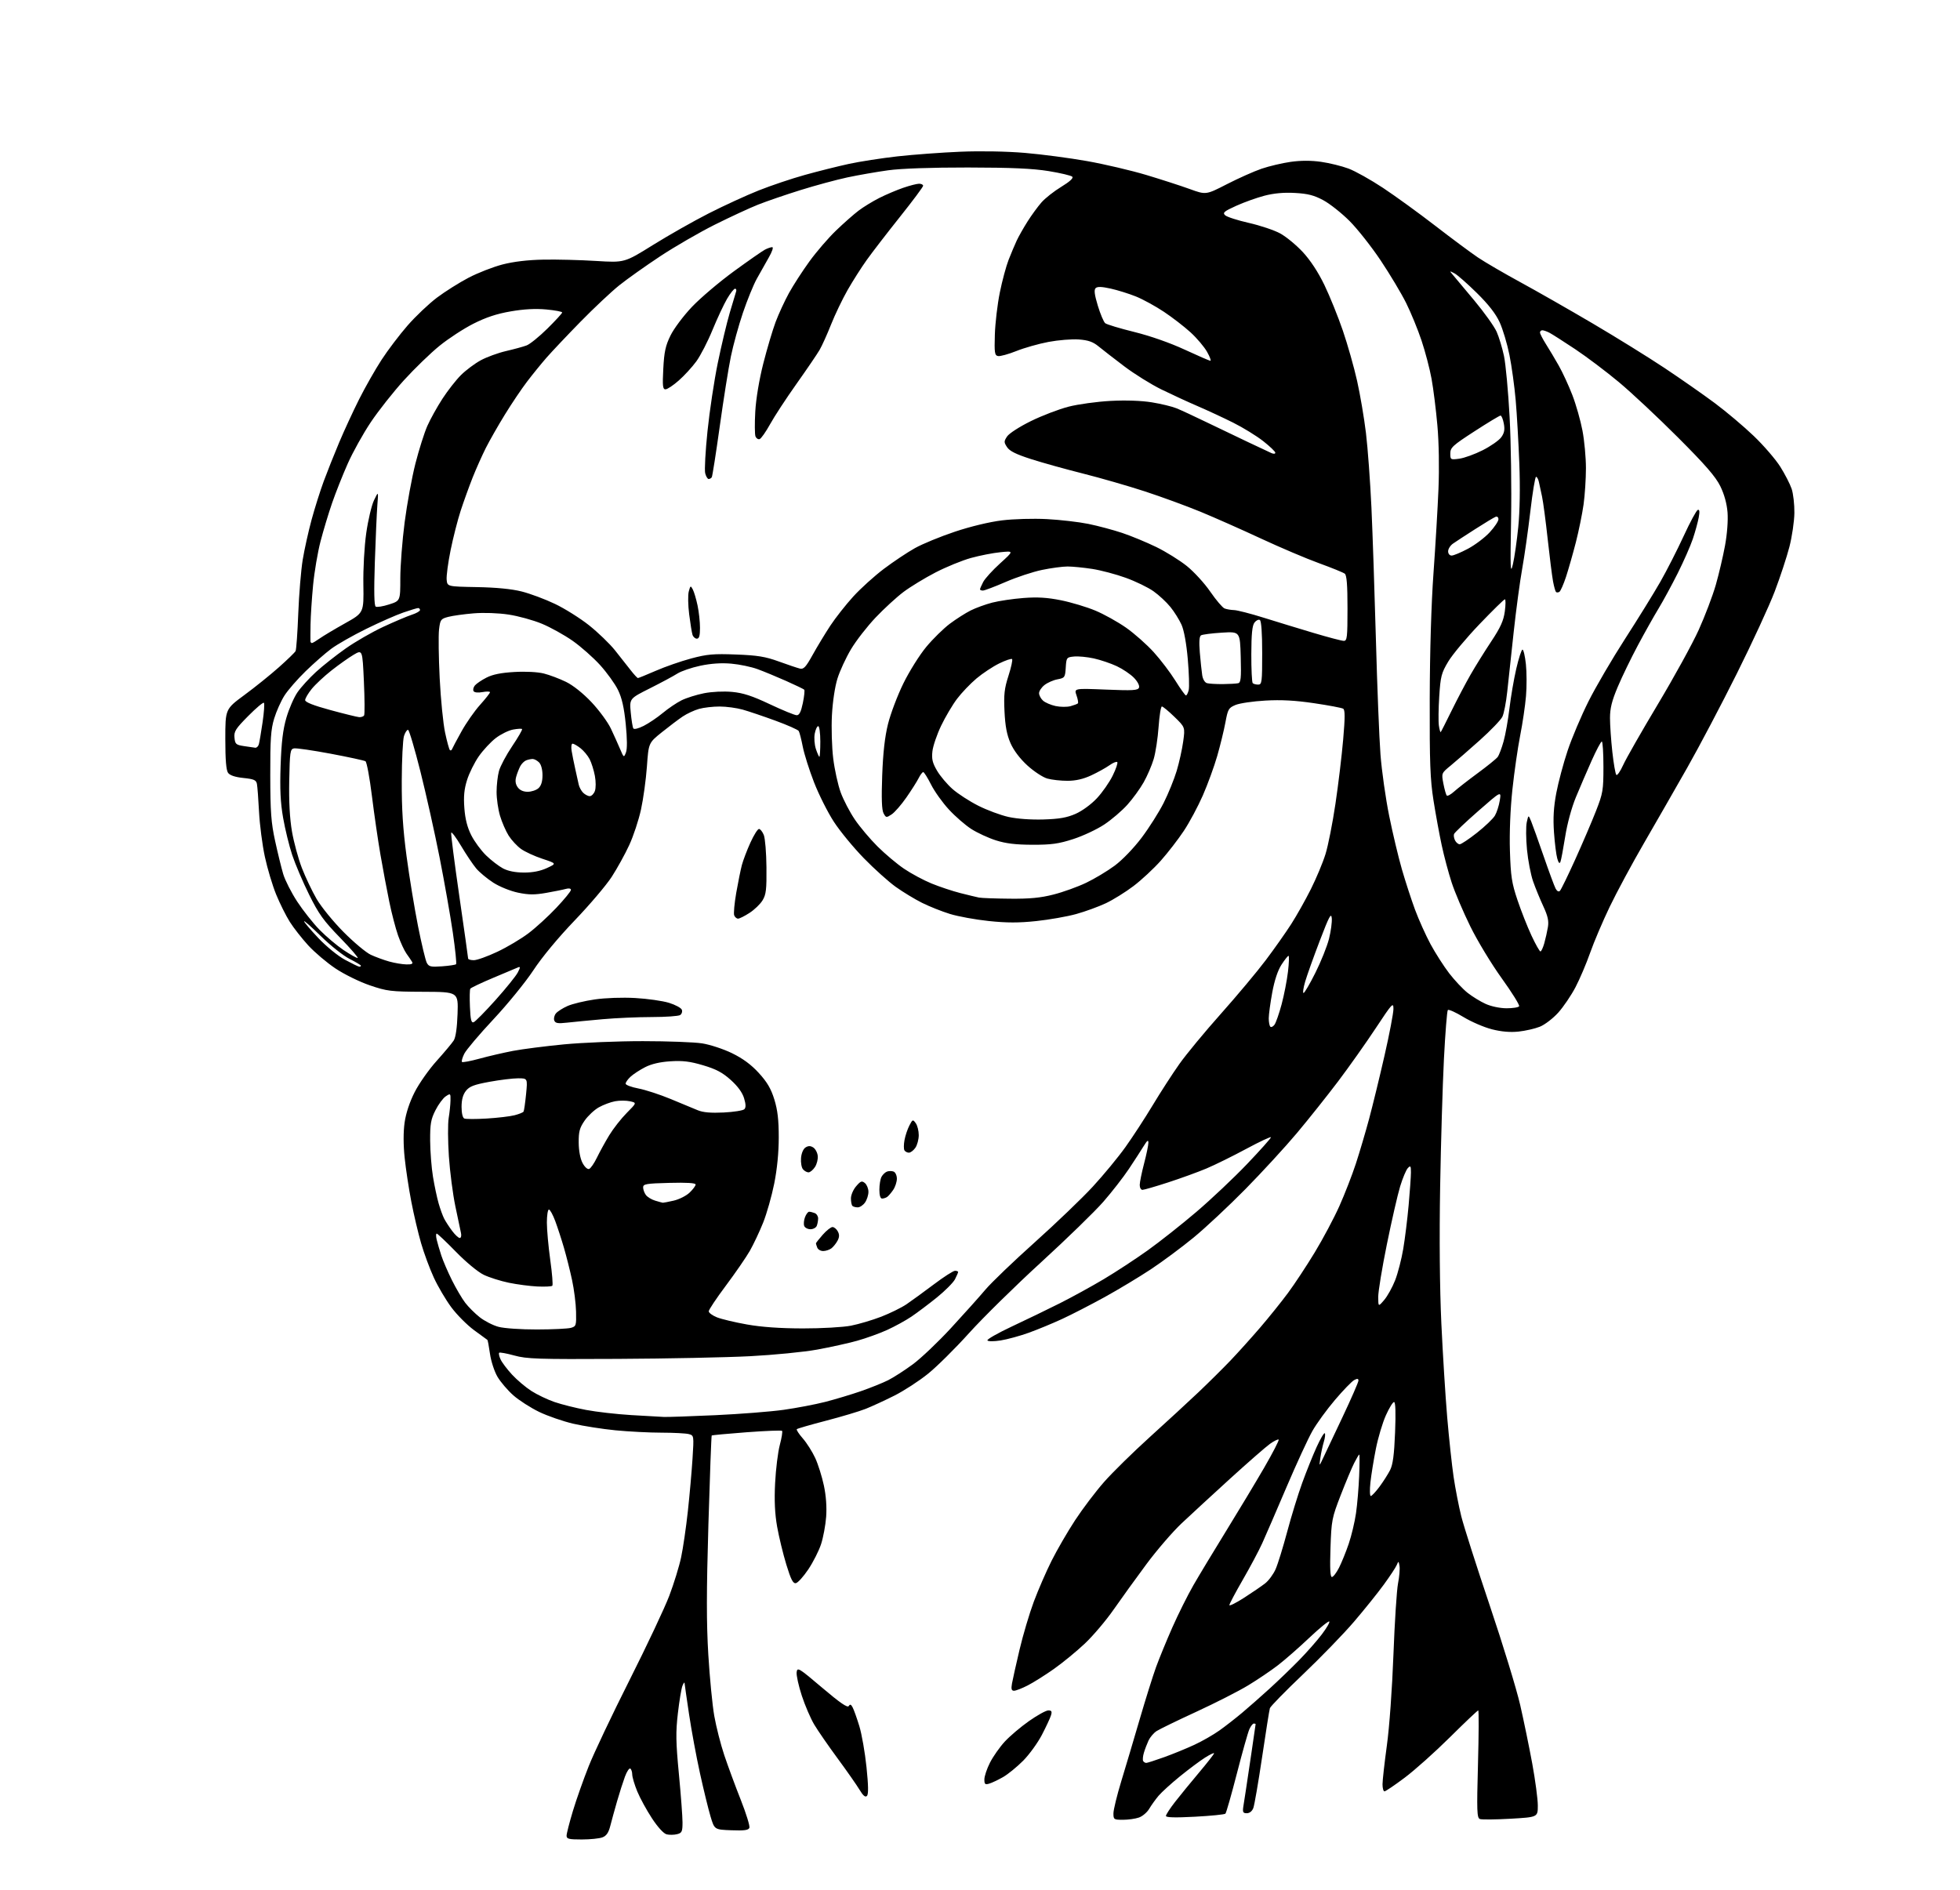 <?xml version="1.0" encoding="UTF-8" standalone="no"?>
<svg 
  version="1.1" 
  xmlns="http://www.w3.org/2000/svg" 
  xmlns:xlink="http://www.w3.org/1999/xlink" 
  xmlns:svg="http://www.w3.org/2000/svg"
  xmlns:rdf="http://www.w3.org/1999/02/22-rdf-syntax-ns#"
  xmlns:cc="http://creativecommons.org/ns#"
  xmlns:dc="http://purl.org/dc/elements/1.1/"
  viewBox="0 0 896 864"
  width="896"
  height="864"
>
<style>svg {background-color: white; }</style>"
<path stroke="none" fill="black" fill-rule="evenodd" d="M265.93,841.00C259.99,841.00 259.00,840.75 259.01,839.25C259.02,838.29 260.32,833.21 261.90,827.96C263.48,822.71 266.74,813.49 269.14,807.46C271.53,801.43 279.95,783.70 287.83,768.05C295.71,752.40 303.88,735.07 305.97,729.55C308.06,724.02 310.50,716.12 311.37,712.00C312.25,707.88 313.63,698.42 314.44,691.00C315.25,683.58 316.21,672.73 316.58,666.90C317.25,656.34 317.24,656.30 314.88,655.66C313.57,655.31 307.97,655.02 302.42,655.01C296.88,655.01 287.43,654.52 281.42,653.94C275.42,653.35 266.69,651.99 262.04,650.91C257.39,649.82 250.40,647.41 246.51,645.54C242.62,643.66 237.30,640.26 234.70,637.97C232.10,635.68 228.82,631.84 227.41,629.44C226.00,627.03 224.47,622.34 223.99,618.94C223.51,615.56 222.98,612.71 222.81,612.60C222.64,612.50 219.89,610.49 216.69,608.13C213.50,605.78 208.82,601.07 206.30,597.67C203.78,594.28 200.18,588.16 198.30,584.07C196.42,579.99 193.81,572.92 192.49,568.36C191.17,563.80 189.15,555.25 188.02,549.34C186.88,543.44 185.51,534.42 184.98,529.29C184.36,523.35 184.36,517.53 184.96,513.24C185.57,508.95 187.24,503.89 189.56,499.32C191.56,495.38 196.08,488.95 199.60,485.05C203.11,481.14 206.63,476.94 207.41,475.72C208.32,474.30 208.95,469.92 209.17,463.50C209.50,453.50 209.50,453.50 193.50,453.44C178.56,453.38 176.94,453.18 169.02,450.48C164.34,448.88 157.33,445.44 153.36,442.78C149.41,440.14 143.81,435.39 140.92,432.24C138.03,429.08 134.24,424.25 132.50,421.50C130.76,418.75 127.95,413.12 126.26,409.00C124.57,404.88 122.24,397.10 121.08,391.71C119.92,386.33 118.73,377.11 118.42,371.21C118.12,365.32 117.68,359.55 117.45,358.39C117.10,356.63 116.09,356.19 111.29,355.69C107.50,355.30 105.11,354.50 104.27,353.36C103.39,352.15 103.00,347.42 103.00,337.90C103.00,324.19 103.00,324.19 111.75,317.74C116.56,314.20 123.65,308.49 127.50,305.06C131.35,301.64 134.78,298.31 135.12,297.67C135.46,297.02 136.01,289.30 136.35,280.50C136.69,271.70 137.61,260.64 138.38,255.92C139.16,251.20 140.99,242.96 142.44,237.61C143.90,232.25 146.40,224.33 148.00,220.00C149.60,215.67 152.76,207.71 155.04,202.31C157.31,196.91 161.43,188.00 164.19,182.50C166.96,177.00 171.57,168.89 174.44,164.48C177.31,160.07 182.66,153.02 186.33,148.81C190.00,144.60 196.04,138.88 199.75,136.08C203.46,133.29 209.97,129.19 214.21,126.97C218.46,124.75 225.43,122.03 229.71,120.92C234.81,119.60 241.30,118.83 248.50,118.70C254.55,118.59 265.35,118.86 272.50,119.31C285.50,120.11 285.50,120.11 298.50,112.01C305.65,107.56 317.12,101.05 324.00,97.55C330.88,94.05 341.13,89.34 346.78,87.09C352.43,84.84 361.96,81.63 367.96,79.97C373.95,78.30 382.94,76.05 387.94,74.96C392.94,73.87 402.98,72.31 410.26,71.49C417.54,70.68 430.48,69.72 439.00,69.37C448.26,68.98 460.13,69.20 468.50,69.90C476.20,70.55 489.02,72.24 497.00,73.66C504.98,75.08 517.12,77.93 524.00,79.99C530.88,82.06 539.83,84.95 543.90,86.43C551.30,89.12 551.30,89.12 560.90,84.19C566.18,81.48 573.32,78.30 576.77,77.12C580.23,75.95 586.19,74.54 590.02,74.00C594.60,73.35 599.38,73.34 603.92,73.99C607.73,74.53 613.37,75.92 616.46,77.07C619.54,78.22 626.66,82.21 632.28,85.93C637.90,89.66 648.62,97.43 656.10,103.21C663.59,109.00 672.36,115.51 675.60,117.70C678.85,119.88 687.58,124.97 695.00,129.01C702.42,133.05 717.27,141.52 727.99,147.83C738.71,154.14 753.52,163.32 760.89,168.22C768.26,173.13 778.62,180.36 783.90,184.29C789.18,188.23 797.21,195.00 801.74,199.35C806.28,203.70 811.72,210.02 813.84,213.38C815.96,216.75 818.30,221.30 819.04,223.50C819.78,225.70 820.34,230.65 820.29,234.50C820.24,238.35 819.22,245.32 818.02,250.00C816.81,254.68 813.79,263.87 811.29,270.44C808.79,277.01 801.01,293.88 793.99,307.94C786.98,322.00 776.77,341.38 771.31,351.00C765.84,360.62 756.94,376.15 751.52,385.50C746.10,394.85 739.05,407.94 735.86,414.59C732.67,421.24 728.65,430.69 726.93,435.59C725.21,440.49 722.20,447.57 720.24,451.32C718.28,455.07 714.73,460.31 712.35,462.96C709.96,465.61 706.18,468.51 703.93,469.41C701.68,470.31 697.28,471.31 694.16,471.64C690.36,472.04 686.32,471.69 681.98,470.58C678.42,469.67 672.58,467.16 669.02,464.99C665.46,462.83 662.24,461.38 661.87,461.78C661.49,462.18 660.69,472.27 660.08,484.22C659.48,496.16 658.69,522.49 658.35,542.72C657.95,565.94 658.16,588.90 658.90,605.00C659.56,619.02 660.76,638.38 661.58,648.00C662.40,657.62 663.72,669.87 664.50,675.20C665.29,680.54 666.86,688.64 668.00,693.20C669.14,697.77 675.00,716.12 681.02,734.00C687.05,751.88 693.31,772.35 694.94,779.50C696.58,786.65 699.06,798.72 700.46,806.32C701.85,813.92 703.00,822.53 703.00,825.47C703.00,830.80 703.00,830.80 690.53,831.52C683.67,831.91 677.37,831.97 676.52,831.65C675.17,831.13 675.06,828.09 675.65,806.53C676.02,793.04 676.07,782.00 675.76,782.00C675.45,782.00 669.63,787.51 662.84,794.25C656.05,800.99 646.74,809.31 642.15,812.75C637.57,816.19 633.41,819.00 632.91,819.00C632.41,819.00 632.00,817.54 632.01,815.75C632.01,813.96 632.91,805.98 634.00,798.00C635.15,789.67 636.42,772.02 637.00,756.50C637.56,741.65 638.50,727.00 639.10,723.93C639.70,720.87 640.00,717.27 639.77,715.93C639.38,713.64 639.30,713.62 638.52,715.50C638.06,716.60 635.40,720.65 632.59,724.49C629.79,728.34 623.64,735.99 618.93,741.49C614.22,747.00 603.75,757.80 595.67,765.49C587.59,773.18 580.77,780.16 580.52,780.99C580.26,781.82 578.66,791.89 576.96,803.37C575.25,814.85 573.45,825.31 572.95,826.62C572.40,828.07 571.24,829.00 569.98,829.00C568.21,829.00 567.98,828.53 568.41,825.75C568.68,823.96 569.17,820.80 569.50,818.73C569.83,816.66 570.97,809.01 572.04,801.73C573.11,794.45 573.99,788.39 574.00,788.25C574.00,788.11 573.62,788.00 573.16,788.00C572.70,788.00 571.80,789.15 571.15,790.56C570.51,791.97 567.94,801.08 565.44,810.81C562.93,820.54 560.58,828.82 560.19,829.20C559.81,829.59 553.54,830.21 546.25,830.60C537.15,831.08 533.00,830.97 533.00,830.24C533.00,829.66 534.87,826.78 537.16,823.84C539.45,820.90 544.40,814.84 548.16,810.38C551.92,805.91 555.00,801.97 555.00,801.61C555.00,801.26 553.15,802.14 550.89,803.57C548.62,805.00 543.49,808.83 539.47,812.09C535.46,815.34 531.03,819.37 529.62,821.03C528.22,822.70 526.29,825.39 525.34,827.00C524.38,828.62 522.27,830.41 520.65,830.97C519.03,831.54 515.74,832.00 513.35,832.00C509.20,832.00 509.00,831.86 509.00,829.06C509.00,827.44 510.62,820.80 512.60,814.31C514.58,807.81 518.37,795.08 521.02,786.00C523.67,776.92 527.02,766.24 528.46,762.25C529.91,758.27 533.27,750.07 535.94,744.03C538.61,737.99 542.94,729.32 545.55,724.77C548.17,720.22 554.89,709.08 560.49,700.00C566.09,690.92 573.90,677.92 577.86,671.11C581.81,664.29 584.81,658.48 584.53,658.19C584.24,657.91 582.48,658.76 580.61,660.09C578.74,661.42 570.54,668.58 562.38,676.00C554.23,683.43 544.21,692.65 540.13,696.50C536.05,700.35 528.84,708.72 524.11,715.09C519.37,721.47 512.64,730.80 509.14,735.82C505.65,740.85 499.70,747.87 495.93,751.43C492.16,754.99 485.79,760.21 481.78,763.04C477.78,765.87 472.38,769.26 469.78,770.59C467.19,771.92 464.39,773.00 463.56,773.00C462.41,773.00 462.18,772.23 462.61,769.75C462.92,767.96 464.48,761.00 466.07,754.27C467.65,747.54 470.60,737.64 472.60,732.27C474.61,726.90 478.27,718.47 480.74,713.55C483.20,708.63 488.03,700.31 491.47,695.05C494.91,689.80 500.89,681.90 504.77,677.50C508.65,673.10 518.05,663.88 525.65,657.00C533.25,650.12 543.26,640.90 547.90,636.50C552.53,632.10 559.11,625.58 562.53,622.00C565.94,618.42 572.02,611.67 576.04,607.00C580.05,602.33 585.79,595.19 588.79,591.14C591.79,587.10 597.30,578.74 601.04,572.57C604.78,566.40 609.84,556.89 612.28,551.43C614.72,545.97 618.12,537.23 619.83,532.00C621.54,526.77 624.26,517.55 625.89,511.50C627.51,505.45 630.68,492.45 632.92,482.62C635.17,472.78 637.00,463.18 637.00,461.28C637.00,458.07 636.44,458.68 628.91,470.08C624.46,476.82 616.72,487.75 611.72,494.38C606.71,501.00 598.26,511.62 592.94,517.96C587.62,524.31 577.01,535.85 569.38,543.61C561.75,551.36 551.06,561.36 545.63,565.82C540.21,570.27 531.43,576.79 526.13,580.30C520.83,583.81 511.32,589.53 505.00,593.02C498.68,596.50 489.90,601.02 485.50,603.05C481.10,605.08 474.22,607.92 470.21,609.36C466.20,610.80 460.45,612.37 457.43,612.85C454.30,613.34 451.70,613.33 451.39,612.83C451.10,612.35 456.17,609.46 462.68,606.41C469.18,603.37 479.00,598.61 484.50,595.85C490.00,593.08 499.00,588.14 504.50,584.87C510.00,581.60 519.05,575.67 524.60,571.71C530.16,567.74 540.20,559.80 546.93,554.06C553.65,548.33 564.07,538.49 570.08,532.20C576.08,525.91 581.00,520.40 581.00,519.97C581.00,519.54 575.94,521.91 569.75,525.24C563.56,528.57 555.35,532.62 551.50,534.24C547.65,535.86 539.78,538.72 534.01,540.59C528.24,542.47 522.95,544.00 522.26,544.00C521.57,544.00 521.01,542.99 521.02,541.75C521.03,540.51 521.92,536.12 523.00,532.00C524.08,527.88 524.97,523.60 524.97,522.50C524.97,520.97 524.47,521.32 522.82,524.00C521.64,525.92 518.61,530.60 516.09,534.39C513.56,538.18 508.32,544.93 504.43,549.39C500.54,553.85 487.72,566.32 475.93,577.11C464.14,587.89 449.34,602.45 443.03,609.45C436.73,616.45 428.24,624.87 424.16,628.14C420.09,631.42 413.20,635.89 408.85,638.08C404.50,640.26 398.59,642.99 395.72,644.13C392.85,645.26 384.71,647.70 377.64,649.54C370.56,651.38 364.54,653.12 364.26,653.41C363.97,653.70 365.21,655.61 367.02,657.67C368.82,659.73 371.37,663.76 372.69,666.63C374.00,669.50 375.78,675.14 376.63,679.17C377.63,683.86 378.00,689.02 377.67,693.50C377.38,697.35 376.33,702.98 375.34,706.00C374.35,709.02 371.73,714.20 369.52,717.50C367.31,720.80 364.75,723.64 363.83,723.81C362.52,724.05 361.57,722.20 359.46,715.31C357.98,710.46 356.09,702.67 355.26,698.00C354.21,692.01 353.93,686.10 354.34,678.00C354.66,671.67 355.63,663.85 356.49,660.61C357.35,657.37 357.81,654.48 357.52,654.18C357.22,653.89 349.94,654.18 341.33,654.82C332.71,655.47 325.53,656.14 325.35,656.31C325.18,656.49 324.50,674.82 323.84,697.06C322.94,727.76 322.93,742.08 323.80,756.50C324.43,766.95 325.65,779.55 326.52,784.50C327.39,789.44 329.45,797.54 331.11,802.50C332.77,807.45 336.15,816.62 338.63,822.87C341.10,829.12 342.88,834.88 342.58,835.66C342.16,836.76 340.26,837.02 334.32,836.79C326.61,836.50 326.61,836.50 324.82,830.50C323.83,827.20 321.66,818.33 320.00,810.78C318.34,803.24 316.09,791.09 315.00,783.78C313.91,776.48 312.98,770.05 312.94,769.50C312.90,768.95 312.47,769.50 311.98,770.72C311.49,771.94 310.55,777.59 309.89,783.28C308.88,791.97 308.95,796.40 310.35,811.06C311.27,820.65 312.01,830.63 312.01,833.23C312.00,837.44 311.72,838.03 309.50,838.59C308.12,838.93 305.98,838.96 304.74,838.65C303.38,838.31 300.70,835.38 298.05,831.34C295.61,827.63 292.59,822.10 291.33,819.05C290.07,816.00 289.04,812.51 289.02,811.31C289.01,810.10 288.61,808.88 288.13,808.58C287.65,808.28 286.55,809.94 285.69,812.27C284.83,814.60 283.21,819.65 282.10,823.50C280.99,827.35 279.59,832.43 278.99,834.79C278.20,837.92 277.21,839.35 275.38,840.04C274.00,840.57 269.75,841.00 265.93,841.00zM396.31,821.09C395.57,821.83 394.57,821.00 392.96,818.32C391.70,816.22 387.20,809.77 382.95,804.00C378.70,798.23 373.88,791.25 372.24,788.50C370.59,785.75 368.03,779.80 366.55,775.29C365.07,770.77 364.00,765.93 364.18,764.53C364.48,762.13 365.16,762.55 375.86,771.63C383.95,778.50 387.44,780.91 388.00,780.00C388.59,779.04 389.03,779.20 389.78,780.61C390.33,781.65 391.70,785.48 392.82,789.13C393.94,792.78 395.42,801.22 396.11,807.90C396.99,816.41 397.05,820.35 396.31,821.09zM452.25,815.46C450.32,816.04 450.00,815.76 450.00,813.53C450.00,812.10 451.15,808.66 452.56,805.88C453.97,803.10 457.01,798.77 459.31,796.27C461.62,793.76 466.61,789.53 470.41,786.86C474.21,784.19 478.17,782.00 479.22,782.00C480.74,782.00 480.99,782.46 480.45,784.25C480.08,785.49 478.21,789.49 476.31,793.15C474.41,796.81 470.56,802.13 467.75,804.97C464.94,807.80 460.81,811.17 458.57,812.46C456.33,813.74 453.49,815.09 452.25,815.46zM524.00,806.00C524.48,806.00 528.17,804.82 532.19,803.37C536.21,801.93 542.42,799.38 546.00,797.72C549.58,796.06 554.75,793.10 557.50,791.13C560.25,789.17 564.92,785.53 567.89,783.03C570.85,780.54 576.48,775.59 580.39,772.02C584.30,768.46 590.37,762.61 593.88,759.02C597.39,755.44 602.07,750.13 604.27,747.22C606.48,744.32 608.01,741.67 607.67,741.34C607.33,741.00 603.21,744.37 598.50,748.82C593.80,753.28 587.36,758.91 584.20,761.34C581.04,763.78 574.92,767.92 570.59,770.54C566.27,773.17 555.61,778.59 546.92,782.60C538.23,786.60 530.03,790.59 528.71,791.45C527.39,792.32 525.74,794.26 525.04,795.76C524.34,797.27 523.38,799.80 522.91,801.39C522.44,802.98 522.30,804.67 522.59,805.14C522.88,805.61 523.51,806.00 524.00,806.00zM568.75,730.48C572.46,728.10 576.80,725.13 578.39,723.88C579.98,722.63 582.11,719.74 583.12,717.46C584.13,715.18 586.51,707.50 588.40,700.41C590.29,693.31 593.39,683.23 595.29,678.00C597.19,672.77 600.15,665.39 601.88,661.59C603.61,657.79 605.28,654.95 605.61,655.28C605.93,655.60 605.74,657.36 605.18,659.18C604.63,661.01 603.91,664.30 603.60,666.50C603.03,670.50 603.03,670.50 604.68,667.00C605.59,665.08 609.63,656.52 613.67,648.00C617.70,639.48 621.00,631.92 621.00,631.21C621.00,630.25 620.51,630.19 619.05,630.97C617.98,631.55 614.04,635.61 610.30,640.01C606.56,644.40 601.90,650.81 599.95,654.25C597.99,657.69 592.65,669.27 588.08,680.00C583.51,690.73 578.54,702.22 577.03,705.55C575.53,708.87 571.53,716.39 568.15,722.24C564.77,728.10 562.00,733.32 562.00,733.85C562.00,734.38 565.04,732.86 568.75,730.48zM608.86,721.00C609.47,721.00 610.93,719.10 612.12,716.77C613.30,714.44 615.30,709.53 616.55,705.84C617.81,702.16 619.31,695.85 619.89,691.82C620.47,687.80 621.12,680.11 621.33,674.75C621.55,669.39 621.57,665.00 621.38,665.00C621.19,665.00 620.15,666.74 619.07,668.87C617.98,671.00 615.20,677.64 612.88,683.62C608.86,694.02 608.65,695.08 608.22,707.75C607.91,716.96 608.10,721.00 608.86,721.00zM626.65,683.97C627.12,683.95 628.91,682.04 630.63,679.72C632.35,677.40 634.53,673.97 635.48,672.11C636.75,669.59 637.34,665.12 637.75,654.86C638.11,645.82 637.95,641.00 637.28,641.00C636.73,641.00 635.04,643.74 633.54,647.10C632.03,650.45 629.98,657.31 628.98,662.35C627.98,667.38 626.85,674.31 626.48,677.75C626.11,681.19 626.19,683.99 626.65,683.97zM303.50,647.82C305.15,647.89 315.73,647.53 327.00,647.02C338.27,646.50 352.33,645.40 358.22,644.57C364.12,643.74 372.67,642.11 377.21,640.95C381.76,639.78 389.10,637.58 393.53,636.05C397.95,634.51 403.58,632.25 406.04,631.01C408.49,629.77 413.55,626.51 417.29,623.76C421.02,621.01 428.90,613.52 434.79,607.13C440.69,600.73 447.76,592.84 450.50,589.59C453.25,586.34 463.42,576.59 473.09,567.93C482.76,559.26 494.69,547.82 499.59,542.50C504.49,537.18 511.20,529.05 514.50,524.42C517.80,519.80 523.42,511.18 526.98,505.26C530.54,499.34 536.00,490.90 539.11,486.50C542.21,482.10 550.77,471.74 558.13,463.49C565.48,455.23 574.71,444.21 578.63,438.99C582.56,433.77 587.79,426.35 590.26,422.50C592.73,418.65 596.78,411.45 599.26,406.50C601.74,401.55 604.75,394.35 605.94,390.50C607.14,386.65 609.19,376.30 610.49,367.50C611.80,358.70 613.39,345.48 614.02,338.12C614.90,327.96 614.90,324.56 614.02,324.01C613.38,323.62 607.42,322.49 600.77,321.51C592.14,320.23 585.74,319.88 578.46,320.30C572.83,320.61 566.70,321.52 564.82,322.30C561.64,323.63 561.31,324.21 560.19,330.29C559.52,333.90 557.83,340.83 556.43,345.68C555.03,350.53 552.08,358.62 549.87,363.66C547.67,368.69 543.76,375.99 541.18,379.87C538.61,383.74 533.87,389.88 530.64,393.51C527.42,397.13 521.81,402.35 518.17,405.10C514.54,407.86 508.85,411.39 505.53,412.96C502.21,414.52 496.11,416.75 491.96,417.90C487.81,419.05 479.61,420.49 473.72,421.11C465.72,421.96 460.25,421.95 452.02,421.09C445.96,420.46 437.97,419.00 434.25,417.85C430.54,416.71 424.80,414.42 421.50,412.77C418.20,411.12 412.80,407.84 409.50,405.49C406.20,403.13 399.62,397.22 394.88,392.35C390.14,387.48 383.98,380.00 381.20,375.72C378.41,371.44 374.34,363.34 372.15,357.72C369.96,352.10 367.64,344.75 366.98,341.39C366.33,338.04 365.50,334.80 365.13,334.21C364.77,333.62 359.97,331.50 354.48,329.49C348.99,327.48 342.25,325.21 339.50,324.43C336.75,323.66 332.02,323.02 329.00,323.02C325.98,323.01 321.74,323.50 319.58,324.10C317.43,324.70 314.05,326.27 312.08,327.59C310.11,328.92 305.80,332.17 302.50,334.83C296.50,339.66 296.50,339.66 295.73,350.48C295.30,356.44 294.09,365.26 293.03,370.10C291.98,374.93 289.56,382.25 287.66,386.35C285.77,390.46 282.16,396.99 279.66,400.86C277.15,404.74 269.53,413.71 262.72,420.81C255.18,428.67 247.78,437.59 243.82,443.61C240.23,449.05 232.03,459.12 225.59,466.00C219.15,472.88 213.15,479.96 212.26,481.74C211.37,483.52 210.89,485.22 211.19,485.52C211.49,485.82 215.10,485.14 219.22,484.01C223.33,482.88 230.22,481.29 234.52,480.46C238.83,479.64 249.32,478.30 257.83,477.48C266.35,476.67 282.59,476.00 293.91,476.01C305.23,476.01 317.43,476.47 321.00,477.03C324.57,477.59 330.72,479.61 334.66,481.53C339.59,483.94 343.39,486.74 346.88,490.56C350.69,494.73 352.46,497.74 353.98,502.66C355.48,507.52 356.00,511.99 356.00,520.00C356.00,526.91 355.26,534.50 353.93,541.14C352.79,546.84 350.51,554.88 348.86,559.00C347.21,563.12 344.47,568.92 342.78,571.89C341.08,574.85 336.16,581.99 331.85,587.76C327.53,593.53 324.00,598.82 324.00,599.52C324.00,600.21 325.69,601.46 327.75,602.28C329.81,603.10 336.00,604.58 341.50,605.55C348.17,606.74 356.67,607.33 367.00,607.35C375.54,607.36 385.42,606.80 389.00,606.10C392.57,605.40 398.81,603.55 402.85,601.99C406.89,600.42 412.06,597.88 414.35,596.34C416.63,594.79 422.24,590.71 426.82,587.27C431.39,583.82 435.78,581.00 436.57,581.00C437.35,581.00 438.00,581.25 438.00,581.55C438.00,581.85 437.35,583.35 436.56,584.89C435.76,586.42 432.05,590.15 428.31,593.18C424.56,596.21 419.33,600.14 416.69,601.93C414.04,603.72 409.01,606.48 405.51,608.07C402.02,609.65 395.86,611.87 391.83,612.99C387.80,614.12 379.55,615.94 373.50,617.04C367.45,618.14 353.68,619.49 342.89,620.05C332.11,620.61 304.88,621.17 282.39,621.28C245.95,621.48 240.80,621.31 235.10,619.73C231.58,618.76 228.47,618.20 228.19,618.48C227.91,618.76 228.19,620.12 228.82,621.49C229.44,622.87 231.80,626.00 234.05,628.44C236.31,630.89 240.29,634.26 242.91,635.94C245.52,637.62 250.27,639.89 253.47,640.99C256.66,642.09 263.15,643.72 267.89,644.61C272.62,645.51 281.90,646.57 288.50,646.97C295.10,647.37 301.85,647.75 303.50,647.82zM245.50,607.83C252.65,607.82 259.62,607.48 261.00,607.09C263.37,606.41 263.49,606.02 263.34,599.66C263.26,595.96 262.43,589.47 261.51,585.22C260.60,580.97 258.93,574.35 257.81,570.50C256.69,566.65 254.89,561.14 253.82,558.25C252.74,555.36 251.44,553.00 250.93,553.00C250.42,553.00 250.00,555.68 250.00,558.97C250.00,562.25 250.70,569.95 251.55,576.08C252.41,582.21 252.83,587.50 252.49,587.84C252.15,588.19 249.09,588.33 245.68,588.18C242.28,588.02 236.40,587.25 232.62,586.47C228.84,585.69 223.66,584.05 221.12,582.83C218.48,581.55 213.03,577.04 208.41,572.30C203.95,567.73 200.01,564.00 199.64,564.00C199.27,564.00 199.26,565.24 199.62,566.75C199.98,568.26 200.93,571.52 201.74,574.00C202.55,576.48 204.75,581.58 206.62,585.34C208.50,589.10 211.21,593.72 212.66,595.61C214.10,597.50 217.07,600.47 219.27,602.21C221.47,603.95 225.34,605.94 227.88,606.62C230.49,607.32 238.16,607.85 245.50,607.83zM632.79,594.33C634.28,592.58 636.52,588.53 637.78,585.33C639.03,582.12 640.70,575.67 641.48,571.00C642.27,566.33 643.38,557.33 643.95,551.00C644.52,544.67 644.99,537.94 645.00,536.04C645.00,533.03 644.81,532.76 643.59,534.04C642.81,534.84 641.24,538.59 640.08,542.37C638.93,546.15 636.19,558.09 634.00,568.90C631.80,579.71 630.02,590.57 630.04,593.03C630.08,597.50 630.08,597.50 632.79,594.33zM376.36,571.97C375.18,571.99 373.94,571.29 373.61,570.42C373.27,569.55 373.00,568.66 373.00,568.45C373.00,568.24 374.40,566.48 376.10,564.53C377.81,562.59 379.82,561.00 380.57,561.00C381.32,561.00 382.41,561.90 383.00,563.00C383.78,564.45 383.74,565.62 382.87,567.25C382.21,568.49 380.96,570.05 380.09,570.72C379.21,571.39 377.54,571.95 376.36,571.97zM210.17,566.00C210.75,566.00 211.01,564.99 210.74,563.75C210.48,562.51 209.31,557.00 208.16,551.50C207.01,546.00 205.68,535.72 205.20,528.67C204.73,521.62 204.69,513.74 205.11,511.17C205.53,508.60 205.91,504.98 205.94,503.13C206.00,499.86 205.93,499.80 203.77,501.24C202.54,502.05 200.42,504.92 199.06,507.61C196.96,511.76 196.60,513.85 196.64,521.50C196.67,526.45 197.25,533.88 197.93,538.00C198.61,542.12 199.77,547.60 200.51,550.17C201.24,552.74 202.39,555.89 203.05,557.17C203.71,558.45 205.34,560.96 206.68,562.75C208.01,564.54 209.58,566.00 210.17,566.00zM370.50,562.00C369.24,562.00 367.95,561.32 367.64,560.49C367.32,559.66 367.48,557.86 368.00,556.49C368.52,555.12 369.37,554.00 369.89,554.00C370.41,554.00 371.55,554.27 372.42,554.61C373.29,554.94 374.00,556.03 374.00,557.03C374.00,558.02 373.73,559.55 373.39,560.42C373.06,561.29 371.76,562.00 370.50,562.00zM392.11,552.00C391.13,552.00 390.03,551.70 389.67,551.33C389.30,550.97 389.00,549.42 389.00,547.89C389.00,546.36 390.07,543.86 391.39,542.34C393.44,539.95 393.99,539.75 395.39,540.90C396.27,541.64 397.00,543.44 397.00,544.90C397.00,546.36 396.30,548.56 395.44,549.78C394.59,551.00 393.09,552.00 392.11,552.00zM303.00,549.89C303.27,549.92 305.52,549.49 308.00,548.92C310.48,548.35 313.74,546.70 315.25,545.25C316.76,543.81 318.00,542.15 318.00,541.56C318.00,540.85 314.00,540.60 306.00,540.81C295.36,541.08 294.00,541.32 294.00,542.87C294.00,543.83 294.56,545.39 295.25,546.33C295.94,547.27 297.85,548.44 299.50,548.93C301.15,549.43 302.73,549.86 303.00,549.89zM403.25,547.98C402.45,547.99 402.00,546.53 402.00,543.93C402.00,541.70 402.44,539.05 402.97,538.05C403.51,537.05 404.63,535.97 405.47,535.65C406.31,535.33 407.68,535.32 408.50,535.64C409.32,535.95 410.00,537.42 410.00,538.88C410.00,540.35 409.24,542.67 408.31,544.03C407.38,545.39 406.14,546.83 405.56,547.23C404.98,547.64 403.94,547.98 403.25,547.98zM369.60,536.00C368.85,536.00 367.71,535.36 367.06,534.57C366.41,533.78 366.01,531.47 366.19,529.42C366.37,527.23 367.22,525.25 368.25,524.61C369.52,523.81 370.48,523.81 371.75,524.61C372.71,525.21 373.65,526.92 373.82,528.42C374.00,529.91 373.43,532.23 372.55,533.56C371.67,534.90 370.34,536.00 369.60,536.00zM269.33,534.43C270.05,534.15 271.66,531.80 272.91,529.21C274.17,526.62 276.69,522.02 278.53,519.00C280.37,515.98 283.96,511.40 286.50,508.84C291.12,504.19 291.12,504.19 287.98,503.50C286.26,503.12 283.19,503.11 281.17,503.49C279.15,503.86 275.82,505.11 273.76,506.26C271.71,507.41 268.78,510.15 267.26,512.34C264.96,515.67 264.51,517.36 264.55,522.42C264.58,526.14 265.26,529.75 266.31,531.72C267.30,533.58 268.57,534.72 269.33,534.43zM415.50,527.00C414.74,527.00 413.82,526.52 413.46,525.94C413.10,525.35 413.11,523.23 413.49,521.22C413.86,519.21 414.86,516.23 415.71,514.59C417.17,511.76 417.32,511.71 418.62,513.50C419.38,514.54 420.00,517.00 420.00,518.97C420.00,520.94 419.30,523.56 418.44,524.78C417.59,526.00 416.26,527.00 415.50,527.00zM222.50,511.39C227.45,511.09 233.17,510.42 235.21,509.89C237.25,509.37 239.11,508.62 239.34,508.22C239.58,507.83 240.09,504.24 240.49,500.25C241.20,493.00 241.20,493.00 236.85,493.00C234.46,493.00 228.56,493.72 223.74,494.60C216.64,495.91 214.60,496.69 212.99,498.74C211.63,500.46 211.00,502.79 211.00,506.05C211.00,508.92 211.50,511.05 212.25,511.38C212.94,511.68 217.55,511.69 222.50,511.39zM330.85,508.63C335.44,508.40 339.67,507.73 340.26,507.14C341.03,506.37 340.99,504.92 340.15,502.11C339.38,499.53 337.27,496.63 334.06,493.75C330.30,490.36 327.37,488.81 321.44,487.05C315.42,485.26 312.12,484.86 306.47,485.22C301.65,485.53 297.76,486.44 294.86,487.94C292.46,489.17 289.49,491.12 288.25,492.27C287.01,493.41 286.00,494.84 286.00,495.45C286.00,496.05 288.63,497.04 291.84,497.65C295.05,498.26 301.69,500.43 306.59,502.46C311.49,504.50 317.07,506.81 319.00,507.61C321.44,508.61 325.03,508.92 330.85,508.63zM582.63,468.49C583.28,467.60 584.74,463.41 585.88,459.18C587.01,454.96 588.32,448.24 588.79,444.25C589.26,440.26 589.37,437.00 589.04,437.00C588.71,437.00 587.26,438.83 585.82,441.06C584.13,443.66 582.62,448.22 581.59,453.81C580.71,458.59 580.00,463.89 580.00,465.58C580.00,467.28 580.33,468.99 580.72,469.39C581.12,469.79 581.98,469.38 582.63,468.49zM216.54,467.35C217.31,467.05 221.81,462.48 226.56,457.18C231.30,451.88 235.86,446.23 236.69,444.63C237.89,442.32 237.92,441.83 236.85,442.27C236.11,442.58 231.00,444.73 225.50,447.05C220.00,449.36 215.28,451.60 215.00,452.03C214.72,452.45 214.65,456.19 214.83,460.34C215.08,466.27 215.45,467.76 216.54,467.35zM259.25,467.55C255.01,468.03 253.88,467.84 253.38,466.56C253.05,465.69 253.39,464.23 254.14,463.32C254.89,462.42 257.30,460.88 259.50,459.92C261.70,458.95 267.28,457.61 271.89,456.94C276.79,456.23 284.51,455.96 290.39,456.29C295.95,456.60 302.89,457.59 305.80,458.48C308.72,459.38 311.37,460.80 311.70,461.66C312.02,462.51 311.66,463.60 310.90,464.09C310.13,464.57 304.32,464.98 298.00,464.99C291.68,464.99 281.55,465.44 275.50,465.98C269.45,466.52 262.14,467.23 259.25,467.55zM688.69,460.98C691.55,460.99 694.14,460.58 694.46,460.06C694.78,459.55 691.21,453.81 686.53,447.31C681.84,440.81 675.36,430.11 672.12,423.50C668.88,416.90 665.05,407.90 663.62,403.50C662.18,399.10 660.14,391.45 659.08,386.50C658.01,381.55 656.32,372.32 655.32,366.00C653.80,356.37 653.51,348.79 653.59,319.50C653.64,297.97 654.31,275.84 655.31,262.00C656.20,249.62 657.23,232.30 657.59,223.50C657.98,213.86 657.79,202.33 657.09,194.50C656.46,187.35 655.26,177.75 654.42,173.16C653.59,168.57 651.52,160.70 649.83,155.66C648.15,150.62 644.98,142.90 642.79,138.50C640.60,134.10 635.36,125.35 631.15,119.05C626.94,112.76 620.55,104.66 616.95,101.05C613.35,97.45 607.97,93.18 604.99,91.57C600.75,89.28 597.94,88.55 592.04,88.22C586.96,87.93 582.40,88.34 578.06,89.47C574.51,90.40 568.69,92.48 565.12,94.10C559.54,96.63 558.82,97.24 560.06,98.41C560.85,99.17 565.73,100.74 570.89,101.91C576.06,103.08 582.51,105.24 585.22,106.72C587.94,108.20 592.60,112.04 595.59,115.27C599.05,119.01 602.63,124.46 605.45,130.32C607.89,135.37 611.68,144.74 613.87,151.15C616.06,157.56 619.00,167.91 620.39,174.15C621.79,180.39 623.61,191.12 624.44,198.00C625.27,204.88 626.39,220.18 626.94,232.00C627.48,243.82 628.40,271.05 628.99,292.50C629.57,313.95 630.51,337.57 631.08,345.00C631.65,352.43 633.43,365.02 635.05,373.00C636.66,380.98 639.29,392.00 640.88,397.50C642.47,403.00 645.16,411.26 646.85,415.85C648.55,420.44 651.75,427.56 653.96,431.67C656.18,435.78 660.02,441.77 662.48,444.98C664.95,448.18 668.73,452.20 670.88,453.91C673.03,455.61 676.75,457.90 679.15,458.98C681.65,460.12 685.70,460.97 688.69,460.98zM595.90,454.00C596.34,454.00 598.78,449.84 601.32,444.75C603.87,439.66 606.67,432.68 607.54,429.23C608.41,425.79 608.98,421.53 608.81,419.77C608.55,417.13 607.60,418.92 603.35,430.04C600.52,437.44 597.51,445.86 596.66,448.75C595.81,451.64 595.47,454.00 595.90,454.00zM164.25,441.97C164.66,441.99 165.00,441.78 165.00,441.52C165.00,441.25 162.66,439.85 159.79,438.40C156.93,436.95 151.08,432.31 146.79,428.10C142.51,423.89 139.00,420.78 139.00,421.20C139.00,421.62 141.91,425.05 145.47,428.82C149.13,432.70 154.43,437.03 157.72,438.81C160.90,440.53 163.84,441.96 164.25,441.97zM202.07,441.80C205.31,441.57 208.20,441.13 208.49,440.84C208.79,440.55 208.12,434.05 207.01,426.40C205.90,418.76 203.17,403.27 200.95,392.00C198.73,380.73 194.78,363.04 192.18,352.69C189.58,342.35 187.05,333.80 186.55,333.69C186.05,333.59 185.21,334.85 184.68,336.50C184.16,338.15 183.69,347.38 183.66,357.00C183.61,369.85 184.19,379.01 185.86,391.50C187.11,400.85 189.46,415.18 191.08,423.35C192.70,431.51 194.52,439.10 195.11,440.21C196.05,441.97 196.95,442.17 202.07,441.80zM185.81,440.93C188.20,440.98 188.91,440.65 188.37,439.75C187.96,439.06 186.81,437.38 185.82,436.00C184.83,434.62 183.09,430.87 181.96,427.65C180.84,424.44 179.02,417.48 177.94,412.18C176.85,406.89 175.04,397.26 173.92,390.77C172.80,384.29 171.04,372.17 170.01,363.85C168.98,355.52 167.66,348.41 167.07,348.04C166.48,347.68 159.31,346.13 151.14,344.59C142.96,343.06 135.43,341.96 134.39,342.16C132.66,342.49 132.48,343.73 132.22,356.91C132.04,366.51 132.45,374.25 133.48,380.20C134.33,385.10 136.36,392.58 137.99,396.81C139.63,401.04 142.66,407.42 144.73,410.99C146.80,414.56 152.32,421.34 157.00,426.06C161.68,430.78 167.30,435.49 169.50,436.52C171.70,437.54 175.53,438.94 178.00,439.63C180.47,440.31 183.99,440.90 185.81,440.93zM216.60,439.00C218.03,439.00 222.87,437.27 227.35,435.15C231.83,433.04 238.25,429.22 241.61,426.67C244.97,424.13 250.71,418.88 254.36,415.00C258.01,411.13 261.00,407.47 261.00,406.86C261.00,406.21 260.10,406.02 258.75,406.39C257.51,406.74 253.47,407.56 249.76,408.21C244.43,409.15 241.72,409.14 236.85,408.13C233.38,407.41 228.43,405.42 225.55,403.58C222.74,401.77 219.21,398.85 217.71,397.07C216.22,395.29 213.10,390.66 210.80,386.77C208.49,382.89 206.45,380.16 206.26,380.72C206.07,381.28 207.74,394.27 209.96,409.60C212.18,424.92 214.00,437.81 214.00,438.23C214.00,438.65 215.17,439.00 216.60,439.00zM163.49,438.00C164.04,438.00 160.45,433.84 155.50,428.75C147.89,420.93 145.70,417.88 141.30,409.00C138.44,403.23 134.97,395.08 133.58,390.90C132.19,386.72 130.32,379.07 129.42,373.90C128.20,366.90 127.91,360.80 128.28,350.00C128.65,339.30 129.34,333.57 130.93,328.12C132.11,324.07 134.38,318.85 135.98,316.53C137.58,314.20 141.40,310.01 144.47,307.20C147.53,304.40 153.63,299.58 158.02,296.49C162.41,293.39 170.16,288.93 175.25,286.57C180.34,284.21 186.19,281.73 188.25,281.06C190.31,280.39 192.00,279.43 192.00,278.92C192.00,278.42 191.62,278.00 191.16,278.00C190.69,278.00 187.66,278.91 184.42,280.03C181.18,281.14 173.53,284.51 167.42,287.52C161.31,290.52 154.11,294.62 151.41,296.63C148.71,298.64 143.44,303.26 139.71,306.89C135.97,310.53 131.62,315.52 130.04,318.00C128.46,320.48 126.34,325.20 125.34,328.50C123.82,333.48 123.51,337.91 123.55,354.50C123.58,371.24 123.94,376.13 125.77,384.50C126.97,390.00 128.63,396.81 129.47,399.62C130.31,402.44 133.18,408.09 135.85,412.18C138.52,416.26 143.13,422.09 146.10,425.12C149.07,428.15 153.97,432.29 156.99,434.32C160.00,436.34 162.93,438.00 163.49,438.00zM704.20,435.00C704.59,435.00 705.38,433.31 705.96,431.25C706.54,429.19 707.29,425.85 707.62,423.84C708.08,421.06 707.57,418.77 705.51,414.34C704.02,411.13 701.92,406.02 700.86,403.00C699.79,399.98 698.53,393.41 698.05,388.42C697.57,383.43 697.53,377.80 697.95,375.92C698.71,372.50 698.71,372.50 699.96,375.50C700.64,377.15 703.20,384.31 705.65,391.41C708.10,398.51 710.57,405.19 711.14,406.26C711.78,407.46 712.54,407.86 713.11,407.29C713.62,406.78 716.77,400.32 720.11,392.93C723.45,385.54 727.72,375.58 729.59,370.79C732.77,362.67 733.00,361.29 733.00,350.54C733.00,344.19 732.66,339.01 732.25,339.02C731.84,339.03 729.75,342.97 727.60,347.77C725.46,352.57 722.21,360.11 720.39,364.53C718.44,369.25 716.43,376.66 715.51,382.53C714.64,388.01 713.67,393.18 713.35,394.00C712.94,395.04 712.49,394.58 711.89,392.50C711.41,390.85 710.74,385.45 710.39,380.50C709.94,373.98 710.23,369.04 711.45,362.56C712.38,357.65 714.71,348.92 716.64,343.16C718.56,337.40 722.85,327.29 726.16,320.68C729.47,314.08 737.00,301.21 742.88,292.09C748.77,282.96 756.01,271.25 758.98,266.05C761.95,260.85 766.76,251.40 769.69,245.05C772.61,238.70 775.51,233.33 776.14,233.12C776.93,232.86 777.06,233.90 776.55,236.62C776.16,238.75 774.95,243.14 773.87,246.37C772.78,249.60 769.67,256.68 766.95,262.10C764.22,267.53 760.28,274.79 758.19,278.23C756.09,281.68 751.84,289.25 748.73,295.07C745.63,300.88 741.49,309.41 739.54,314.04C736.85,320.41 736.00,323.84 736.00,328.26C736.00,331.46 736.48,338.45 737.07,343.79C737.66,349.13 738.48,353.85 738.89,354.27C739.30,354.69 740.71,352.67 742.02,349.77C743.33,346.87 750.46,334.38 757.87,322.00C765.28,309.62 773.69,294.32 776.55,288.00C779.41,281.68 782.91,272.45 784.34,267.50C785.76,262.55 787.66,254.45 788.57,249.50C789.56,244.14 790.02,237.97 789.73,234.24C789.40,230.20 788.23,225.95 786.40,222.24C784.26,217.90 779.52,212.45 767.03,199.96C757.94,190.86 745.80,179.49 740.05,174.70C734.30,169.90 725.30,163.12 720.05,159.62C714.80,156.13 709.52,152.76 708.32,152.13C707.11,151.51 705.65,151.00 705.07,151.00C704.48,151.00 704.00,151.46 704.00,152.02C704.00,152.58 705.21,154.94 706.68,157.27C708.16,159.60 710.81,164.04 712.57,167.15C714.33,170.25 717.14,176.33 718.80,180.65C720.47,184.97 722.54,192.26 723.41,196.86C724.29,201.46 725.00,209.19 725.00,214.04C725.00,218.89 724.51,226.36 723.92,230.63C723.32,234.91 721.73,242.71 720.39,247.96C719.04,253.20 717.01,260.31 715.89,263.74C714.76,267.17 713.40,270.25 712.86,270.59C712.31,270.93 711.62,270.95 711.31,270.65C711.01,270.34 710.40,268.16 709.96,265.80C709.52,263.43 708.42,254.75 707.52,246.50C706.62,238.25 705.46,229.47 704.93,227.00C704.41,224.53 703.75,221.49 703.47,220.25C703.19,219.01 702.62,218.00 702.19,218.00C701.77,218.00 700.60,225.09 699.59,233.75C698.58,242.41 696.90,254.21 695.87,259.97C694.83,265.72 693.08,278.77 691.97,288.97C690.86,299.16 689.54,311.45 689.02,316.27C688.51,321.09 687.51,326.24 686.80,327.70C686.08,329.16 681.44,333.99 676.48,338.43C671.52,342.87 665.54,348.07 663.19,350.00C658.92,353.50 658.92,353.50 659.84,358.30C660.35,360.93 661.04,363.38 661.39,363.72C661.74,364.07 663.25,363.24 664.76,361.87C666.27,360.51 671.10,356.74 675.50,353.50C679.90,350.27 684.02,346.93 684.65,346.09C685.28,345.25 686.50,342.03 687.36,338.94C688.22,335.85 689.42,329.08 690.03,323.91C690.64,318.73 692.04,310.56 693.15,305.75C694.26,300.94 695.54,297.00 696.00,297.00C696.46,297.00 697.16,299.99 697.55,303.64C697.94,307.30 697.97,313.86 697.60,318.22C697.24,322.59 696.04,330.73 694.93,336.33C693.83,341.92 692.23,353.02 691.38,361.00C690.43,369.92 689.99,380.70 690.25,389.00C690.62,400.69 691.08,403.71 693.70,411.50C695.36,416.45 698.25,423.76 700.11,427.75C701.97,431.74 703.82,435.00 704.20,435.00zM337.41,420.00C336.75,420.00 335.95,419.32 335.63,418.48C335.31,417.65 335.73,413.04 336.56,408.23C337.40,403.43 338.56,397.70 339.14,395.50C339.73,393.30 341.48,388.69 343.04,385.25C344.60,381.81 346.36,379.00 346.96,379.00C347.56,379.00 348.55,380.24 349.16,381.75C349.77,383.26 350.32,389.90 350.38,396.50C350.48,406.63 350.21,408.99 348.61,411.61C347.58,413.33 344.90,415.91 342.66,417.36C340.43,418.81 338.06,420.00 337.41,420.00zM461.59,410.88C470.73,410.97 475.61,410.51 481.59,408.98C485.94,407.88 492.65,405.46 496.50,403.62C500.35,401.78 506.24,398.25 509.58,395.77C513.10,393.16 518.28,387.77 521.89,382.99C525.32,378.44 529.85,371.27 531.97,367.06C534.09,362.85 536.76,356.27 537.91,352.45C539.06,348.63 540.40,342.57 540.89,339.00C541.78,332.50 541.78,332.50 536.89,327.75C534.21,325.14 531.62,323.00 531.15,323.00C530.68,323.00 530.00,327.21 529.64,332.35C529.28,337.49 528.27,344.10 527.40,347.03C526.53,349.96 524.47,354.75 522.82,357.67C521.17,360.60 517.81,365.22 515.36,367.94C512.91,370.67 508.19,374.71 504.86,376.93C501.54,379.15 495.14,382.16 490.66,383.61C483.93,385.79 480.66,386.24 472.00,386.22C464.33,386.20 459.82,385.66 455.25,384.20C451.82,383.11 446.77,380.77 444.03,379.02C441.29,377.26 436.68,373.26 433.78,370.11C430.87,366.97 427.21,361.84 425.63,358.70C424.05,355.57 422.44,353.00 422.05,353.00C421.66,353.00 420.72,354.24 419.96,355.75C419.21,357.26 416.68,361.24 414.35,364.60C412.02,367.95 408.98,371.44 407.59,372.35C405.18,373.93 405.02,373.90 403.91,371.83C403.09,370.31 402.91,365.09 403.29,354.58C403.67,344.19 404.49,336.86 405.95,331.00C407.11,326.32 410.26,318.00 412.95,312.50C415.64,307.00 420.35,299.48 423.41,295.79C426.47,292.10 431.34,287.32 434.24,285.15C437.13,282.99 441.40,280.27 443.72,279.11C446.04,277.94 450.47,276.33 453.57,275.52C456.67,274.72 463.12,273.76 467.91,273.40C474.35,272.91 478.82,273.19 485.06,274.45C489.70,275.39 496.74,277.50 500.69,279.15C504.65,280.79 510.98,284.32 514.78,286.98C518.57,289.64 524.25,294.67 527.41,298.16C530.57,301.65 535.03,307.52 537.32,311.21C539.62,314.90 541.79,317.94 542.14,317.96C542.49,317.98 543.06,316.89 543.40,315.54C543.74,314.19 543.55,307.83 542.99,301.40C542.36,294.17 541.26,288.15 540.12,285.61C539.10,283.35 536.83,279.71 535.06,277.53C533.30,275.34 529.83,272.10 527.34,270.34C524.86,268.57 519.15,265.80 514.66,264.18C510.17,262.55 503.26,260.72 499.31,260.11C495.35,259.50 490.27,259.00 488.02,259.00C485.76,259.00 480.52,259.70 476.38,260.56C472.23,261.41 464.74,263.89 459.74,266.06C454.75,268.23 450.06,270.00 449.33,270.00C448.60,270.00 448.00,269.75 448.00,269.45C448.00,269.15 448.66,267.63 449.46,266.08C450.26,264.53 453.75,260.70 457.21,257.56C463.50,251.85 463.50,251.85 457.34,252.47C453.95,252.80 447.89,253.99 443.87,255.10C439.86,256.21 432.57,259.19 427.67,261.72C422.78,264.25 416.20,268.26 413.05,270.62C409.90,272.99 404.15,278.26 400.28,282.34C396.40,286.43 391.33,292.95 389.02,296.85C386.70,300.75 383.92,306.76 382.84,310.22C381.68,313.90 380.64,320.84 380.31,327.00C380.01,332.77 380.27,341.67 380.90,346.77C381.53,351.86 383.06,358.84 384.31,362.27C385.56,365.69 388.47,371.28 390.78,374.68C393.08,378.07 397.77,383.63 401.18,387.02C404.59,390.41 410.03,394.99 413.27,397.18C416.50,399.38 422.15,402.41 425.82,403.92C429.50,405.43 435.43,407.40 439.00,408.31C442.57,409.21 446.40,410.14 447.50,410.36C448.60,410.59 454.94,410.82 461.59,410.88zM239.50,398.93C243.50,398.95 247.00,398.26 250.00,396.88C254.50,394.80 254.50,394.80 248.00,392.65C244.42,391.47 240.01,389.44 238.19,388.14C236.38,386.85 233.83,384.10 232.53,382.05C231.23,379.99 229.46,375.91 228.58,372.97C227.71,370.04 227.00,365.13 227.01,362.07C227.01,359.01 227.50,354.70 228.10,352.50C228.70,350.30 231.42,345.19 234.15,341.14C236.88,337.09 238.91,333.57 238.66,333.32C238.41,333.07 236.54,333.18 234.51,333.56C232.48,333.94 228.95,335.68 226.66,337.43C224.38,339.17 220.89,342.92 218.90,345.75C216.92,348.59 214.50,353.46 213.52,356.59C212.19,360.81 211.87,364.11 212.28,369.49C212.65,374.48 213.64,378.33 215.45,381.89C216.89,384.74 219.94,388.89 222.24,391.11C224.53,393.34 228.00,396.00 229.95,397.04C232.26,398.26 235.60,398.92 239.50,398.93zM667.30,386.00C667.97,386.00 671.52,383.64 675.18,380.75C678.84,377.86 682.53,374.33 683.38,372.91C684.23,371.48 685.24,368.35 685.62,365.94C686.32,361.57 686.32,361.57 675.72,370.85C669.89,375.96 664.93,380.67 664.70,381.32C664.46,381.97 664.68,383.29 665.17,384.25C665.67,385.21 666.62,386.00 667.30,386.00zM477.00,374.66C484.26,374.44 487.73,373.83 491.71,372.08C494.71,370.76 498.84,367.74 501.44,364.96C503.93,362.30 507.18,357.64 508.67,354.59C510.17,351.55 511.10,348.77 510.75,348.42C510.40,348.07 508.78,348.73 507.15,349.90C505.51,351.06 501.78,353.13 498.84,354.50C495.20,356.19 491.75,356.98 488.00,356.98C484.98,356.99 480.83,356.53 478.79,355.96C476.75,355.39 472.65,352.70 469.67,349.98C466.25,346.85 463.42,343.11 461.95,339.77C460.27,335.93 459.52,331.99 459.20,325.23C458.83,317.54 459.14,314.78 461.02,308.95C462.26,305.09 463.00,301.67 462.67,301.34C462.34,301.00 459.69,301.90 456.78,303.32C453.88,304.74 449.20,307.84 446.39,310.20C443.58,312.57 439.58,316.75 437.51,319.50C435.43,322.25 432.16,327.78 430.24,331.78C428.32,335.79 426.52,341.05 426.25,343.48C425.85,347.02 426.27,348.79 428.36,352.35C429.79,354.80 432.98,358.58 435.45,360.75C437.91,362.92 443.21,366.35 447.21,368.37C451.22,370.40 457.43,372.70 461.00,373.50C464.92,374.37 471.28,374.83 477.00,374.66zM269.60,364.00C270.40,364.00 271.45,362.96 271.93,361.68C272.43,360.36 272.44,357.37 271.94,354.70C271.46,352.13 270.38,348.71 269.55,347.10C268.72,345.49 266.85,343.24 265.39,342.09C263.92,340.94 262.29,340.00 261.76,340.00C261.22,340.00 261.02,341.45 261.31,343.25C261.60,345.04 262.34,348.75 262.96,351.50C263.58,354.25 264.30,357.48 264.55,358.68C264.80,359.88 265.71,361.57 266.57,362.43C267.44,363.29 268.80,364.00 269.60,364.00zM241.23,362.00C242.94,362.00 245.17,361.26 246.17,360.35C247.40,359.23 248.00,357.29 248.00,354.42C248.00,351.86 247.37,349.51 246.43,348.57C245.56,347.71 244.25,347.00 243.51,347.00C242.77,347.00 241.44,347.28 240.55,347.62C239.67,347.96 238.46,349.15 237.86,350.26C237.27,351.37 236.42,353.53 235.99,355.05C235.44,356.96 235.64,358.48 236.65,359.91C237.60,361.27 239.20,362.00 241.23,362.00zM286.15,344.02C286.76,342.43 286.73,337.81 286.05,331.02C285.29,323.48 284.29,319.07 282.51,315.44C281.16,312.66 277.48,307.56 274.36,304.10C271.23,300.65 265.57,295.64 261.78,292.98C257.98,290.32 251.65,286.80 247.69,285.16C243.74,283.52 236.90,281.64 232.50,280.98C227.77,280.26 221.23,280.04 216.50,280.42C212.10,280.78 206.88,281.51 204.89,282.04C201.49,282.94 201.24,283.29 200.70,287.86C200.39,290.52 200.52,300.54 201.00,310.10C201.48,319.67 202.59,330.85 203.47,334.94C204.34,339.04 205.33,342.64 205.66,342.94C206.00,343.25 206.44,343.05 206.65,342.50C206.86,341.95 208.79,338.32 210.95,334.43C213.10,330.55 216.92,325.08 219.43,322.29C221.94,319.49 224.00,316.88 224.00,316.49C224.00,316.10 222.46,316.07 220.58,316.42C218.53,316.80 216.89,316.63 216.49,315.99C216.13,315.40 216.40,314.22 217.10,313.38C217.80,312.54 220.19,310.92 222.42,309.79C225.23,308.35 229.13,307.57 235.17,307.23C240.34,306.93 245.80,307.22 248.63,307.93C251.24,308.59 255.80,310.31 258.75,311.75C262.02,313.35 266.59,317.00 270.43,321.07C273.90,324.76 277.88,330.18 279.27,333.13C280.66,336.08 282.56,340.30 283.49,342.50C285.17,346.45 285.20,346.47 286.15,344.02zM374.58,346.00C374.81,346.00 375.00,342.85 375.00,339.00C375.00,335.15 374.57,332.00 374.05,332.00C373.52,332.00 372.80,333.55 372.45,335.43C372.09,337.32 372.33,340.47 372.98,342.43C373.63,344.40 374.35,346.00 374.58,346.00zM116.68,341.86C117.33,341.94 118.08,341.21 118.34,340.25C118.61,339.29 119.37,334.77 120.04,330.21C120.71,325.65 120.98,321.65 120.65,321.32C120.31,320.98 117.08,323.70 113.46,327.36C107.70,333.17 106.91,334.42 107.19,337.25C107.47,340.20 107.87,340.56 111.50,341.11C113.70,341.44 116.03,341.78 116.68,341.86zM658.61,334.72C658.80,334.53 661.04,330.13 663.58,324.94C666.13,319.75 670.02,312.35 672.23,308.50C674.43,304.65 678.70,297.79 681.71,293.26C685.96,286.85 687.34,283.80 687.92,279.51C688.33,276.48 688.34,274.00 687.95,274.00C687.55,274.00 682.34,279.11 676.36,285.35C670.39,291.59 663.94,299.30 662.04,302.49C658.91,307.73 658.53,309.23 657.94,318.39C657.58,323.95 657.51,329.98 657.78,331.78C658.05,333.59 658.43,334.91 658.61,334.72zM294.29,331.85C296.60,330.68 300.51,328.03 302.99,325.97C305.47,323.90 309.31,321.31 311.52,320.20C313.74,319.10 318.37,317.63 321.82,316.95C325.50,316.23 330.84,315.98 334.71,316.34C339.75,316.81 343.87,318.16 351.95,321.98C357.80,324.74 363.32,327.00 364.22,327.00C365.40,327.00 366.18,325.45 367.02,321.42C367.65,318.35 367.94,315.60 367.64,315.31C367.35,315.02 363.60,313.21 359.31,311.30C355.01,309.39 349.16,306.97 346.31,305.93C343.46,304.88 338.06,303.75 334.31,303.42C329.78,303.02 325.04,303.34 320.15,304.37C316.10,305.23 311.38,306.85 309.65,307.96C307.92,309.07 302.28,312.10 297.12,314.69C287.75,319.39 287.75,319.39 288.34,325.74C288.67,329.23 289.20,332.51 289.52,333.03C289.86,333.58 291.89,333.08 294.29,331.85zM164.19,327.88C165.12,327.94 166.14,327.59 166.45,327.08C166.76,326.58 166.72,319.60 166.35,311.57C165.69,296.98 165.69,296.98 161.65,299.36C159.43,300.68 154.89,303.89 151.56,306.51C148.23,309.13 144.15,312.94 142.50,314.97C140.85,317.01 139.50,319.31 139.50,320.09C139.50,321.04 143.24,322.52 151.00,324.63C157.32,326.35 163.26,327.81 164.19,327.88zM489.39,322.86C490.97,322.42 492.49,321.85 492.75,321.58C493.02,321.32 492.73,319.66 492.11,317.90C491.00,314.69 491.00,314.69 505.55,315.28C517.93,315.79 520.20,315.65 520.69,314.38C521.02,313.51 520.07,311.63 518.41,309.91C516.85,308.28 513.30,305.88 510.54,304.58C507.77,303.28 503.02,301.68 500.00,301.02C496.98,300.36 492.93,299.97 491.00,300.16C487.59,300.49 487.49,300.63 487.20,305.21C486.91,309.72 486.74,309.96 483.44,310.58C481.54,310.93 478.86,312.11 477.49,313.19C476.12,314.26 475.00,315.94 475.00,316.92C475.00,317.89 475.81,319.42 476.80,320.32C477.79,321.22 480.38,322.33 482.55,322.80C484.72,323.27 487.80,323.29 489.39,322.86zM559.00,312.77C562.02,312.74 565.17,312.56 566.00,312.37C567.25,312.09 567.45,310.09 567.19,300.38C566.87,288.73 566.87,288.73 558.53,289.25C553.94,289.53 549.67,290.09 549.04,290.47C548.26,290.96 548.09,293.46 548.49,298.34C548.82,302.28 549.31,306.93 549.58,308.68C549.86,310.55 550.77,312.06 551.78,312.34C552.73,312.60 555.98,312.79 559.00,312.77zM575.17,313.00C576.86,313.00 577.00,311.90 577.00,298.56C577.00,289.41 576.61,283.88 575.93,283.46C575.35,283.10 574.24,283.63 573.47,284.65C572.44,286.00 572.06,289.88 572.03,299.08C572.01,306.00 572.30,311.97 572.67,312.33C573.03,312.70 574.16,313.00 575.17,313.00zM291.63,310.00C291.93,310.00 295.62,308.49 299.84,306.66C304.05,304.82 311.32,302.29 315.99,301.04C323.25,299.10 326.20,298.84 336.49,299.24C346.28,299.61 349.89,300.20 356.00,302.42C360.12,303.92 364.45,305.37 365.61,305.66C367.38,306.10 368.35,305.07 371.53,299.34C373.62,295.58 377.26,289.57 379.61,286.00C381.97,282.43 386.66,276.47 390.04,272.76C393.41,269.05 399.73,263.34 404.08,260.06C408.42,256.79 414.80,252.53 418.26,250.60C421.71,248.67 429.93,245.29 436.52,243.09C443.63,240.71 452.36,238.61 458.00,237.92C463.37,237.26 472.31,237.01 478.57,237.33C484.65,237.65 493.20,238.64 497.57,239.53C501.93,240.42 508.88,242.28 513.00,243.65C517.12,245.03 524.13,247.93 528.57,250.09C533.01,252.26 539.31,256.18 542.57,258.80C545.83,261.43 550.66,266.70 553.29,270.54C555.93,274.37 558.86,277.81 559.79,278.18C560.73,278.55 562.69,278.89 564.14,278.93C565.59,278.97 571.67,280.53 577.64,282.40C583.61,284.27 593.93,287.42 600.57,289.40C607.21,291.38 613.39,293.00 614.32,293.00C615.82,293.00 616.00,291.39 616.00,278.12C616.00,267.40 615.65,262.97 614.75,262.28C614.06,261.75 608.77,259.60 603.00,257.50C597.23,255.41 585.30,250.34 576.50,246.25C567.70,242.15 555.22,236.62 548.77,233.96C542.31,231.30 530.84,227.10 523.27,224.63C515.70,222.16 503.03,218.51 495.12,216.52C487.21,214.53 476.52,211.56 471.36,209.90C464.52,207.71 461.55,206.24 460.38,204.45C458.90,202.20 458.90,201.80 460.38,199.55C461.27,198.18 466.07,195.08 471.24,192.54C476.33,190.03 484.10,187.06 488.50,185.93C492.90,184.80 501.54,183.62 507.70,183.29C514.67,182.93 521.77,183.17 526.53,183.94C530.73,184.62 535.82,185.85 537.83,186.67C539.85,187.49 546.00,190.34 551.50,193.01C557.00,195.67 565.55,199.77 570.50,202.11C575.45,204.46 580.29,206.73 581.25,207.16C582.24,207.60 583.00,207.52 583.00,206.98C583.00,206.46 580.50,204.07 577.45,201.67C574.40,199.28 568.21,195.47 563.70,193.22C559.19,190.97 551.90,187.58 547.50,185.69C543.10,183.80 535.64,180.36 530.92,178.05C526.20,175.73 518.55,170.97 513.92,167.46C509.29,163.95 504.00,159.85 502.17,158.35C499.63,156.27 497.47,155.52 493.13,155.20C490.00,154.98 483.78,155.48 479.33,156.32C474.87,157.16 468.24,159.04 464.60,160.50C460.96,161.95 457.20,162.98 456.24,162.79C454.71,162.48 454.53,161.30 454.79,152.97C454.95,147.76 455.97,139.10 457.06,133.73C458.15,128.35 459.97,121.60 461.10,118.73C462.23,115.85 463.89,111.92 464.78,110.00C465.68,108.08 467.91,104.14 469.74,101.25C471.57,98.36 474.44,94.43 476.12,92.52C477.80,90.61 481.87,87.40 485.17,85.40C489.03,83.05 490.81,81.41 490.19,80.79C489.66,80.26 484.78,79.10 479.36,78.22C472.09,77.04 462.39,76.61 442.50,76.58C425.61,76.56 411.94,77.04 406.00,77.86C400.77,78.58 392.41,80.04 387.41,81.10C382.41,82.17 372.73,84.79 365.91,86.92C359.08,89.05 350.35,92.05 346.50,93.58C342.65,95.11 333.78,99.22 326.79,102.71C319.80,106.20 308.58,112.70 301.84,117.14C295.11,121.59 286.65,127.59 283.05,130.48C279.45,133.37 271.49,140.85 265.36,147.11C259.23,153.38 252.26,160.75 249.85,163.51C247.45,166.26 243.43,171.21 240.92,174.51C238.41,177.80 233.85,184.58 230.79,189.57C227.72,194.55 223.82,201.40 222.11,204.78C220.41,208.16 217.69,214.24 216.08,218.29C214.47,222.35 212.02,229.15 210.62,233.41C209.23,237.67 207.14,245.85 205.98,251.58C204.82,257.31 204.01,263.39 204.19,265.09C204.50,268.17 204.50,268.17 218.00,268.42C226.83,268.58 233.92,269.27 238.50,270.43C242.35,271.40 249.18,273.94 253.67,276.09C258.17,278.23 265.20,282.65 269.30,285.90C273.39,289.16 278.71,294.29 281.12,297.30C283.53,300.32 286.76,304.41 288.29,306.39C289.83,308.38 291.33,310.00 291.63,310.00zM142.60,294.00C142.92,294.00 144.50,293.06 146.11,291.92C147.72,290.78 152.92,287.67 157.67,285.01C166.32,280.18 166.32,280.18 166.11,267.34C165.99,259.96 166.55,249.91 167.43,243.70C168.27,237.77 169.87,231.02 170.98,228.70C173.01,224.50 173.01,224.50 172.50,231.00C172.23,234.57 171.71,246.32 171.35,257.10C170.91,270.37 171.04,276.91 171.75,277.34C172.32,277.70 175.09,277.25 177.90,276.34C183.00,274.70 183.00,274.70 183.00,264.39C183.00,258.72 183.89,247.20 184.98,238.79C186.07,230.38 188.29,218.31 189.90,211.96C191.52,205.61 193.97,197.86 195.35,194.74C196.73,191.62 199.85,186.01 202.27,182.28C204.69,178.55 208.51,173.68 210.75,171.46C212.99,169.24 217.04,166.21 219.76,164.73C222.47,163.25 227.68,161.35 231.33,160.50C234.98,159.66 239.21,158.50 240.73,157.93C242.25,157.36 246.54,153.89 250.25,150.22C253.96,146.55 257.00,143.24 257.00,142.86C257.00,142.48 253.73,141.86 249.74,141.49C244.84,141.03 239.56,141.31 233.49,142.36C227.11,143.45 222.16,145.09 216.43,147.99C211.99,150.23 205.01,154.78 200.93,158.10C196.84,161.41 189.54,168.48 184.69,173.81C179.84,179.14 173.02,187.78 169.52,193.00C166.02,198.22 161.26,206.78 158.95,212.00C156.63,217.22 153.42,225.32 151.81,230.00C150.19,234.68 147.82,242.55 146.53,247.50C145.24,252.45 143.71,261.45 143.13,267.50C142.55,273.55 142.02,281.65 141.96,285.50C141.90,289.35 141.88,292.84 141.92,293.25C141.97,293.66 142.27,294.00 142.60,294.00zM318.57,292.00C317.78,292.00 316.88,291.20 316.57,290.22C316.26,289.25 315.58,285.04 315.05,280.88C314.52,276.72 314.44,272.01 314.87,270.41C315.60,267.68 315.72,267.62 316.71,269.50C317.29,270.60 318.26,273.88 318.88,276.80C319.50,279.71 320.00,284.33 320.00,287.05C320.00,290.68 319.62,292.00 318.57,292.00zM691.61,258.00C692.32,254.97 693.43,247.32 694.06,241.00C694.78,233.80 694.97,222.96 694.55,212.00C694.19,202.38 693.44,189.32 692.89,183.00C692.34,176.68 691.05,167.35 690.03,162.28C689.01,157.20 687.00,150.49 685.56,147.35C683.78,143.46 680.48,139.22 675.12,133.94C670.82,129.70 666.22,125.66 664.90,124.97C662.60,123.76 662.57,123.79 664.11,125.60C665.00,126.65 669.44,131.96 673.99,137.41C678.53,142.86 683.12,149.28 684.18,151.68C685.25,154.08 686.75,159.07 687.54,162.77C688.32,166.47 689.48,178.95 690.10,190.50C690.73,202.05 691.04,223.20 690.78,237.50C690.37,260.30 690.47,262.82 691.61,258.00zM663.61,254.00C664.50,254.00 667.87,252.59 671.11,250.86C674.35,249.13 678.80,245.77 681.00,243.38C683.20,241.00 685.00,238.31 685.00,237.42C685.00,236.48 684.44,236.00 683.69,236.29C682.97,236.56 678.81,239.07 674.44,241.87C670.07,244.66 665.49,247.65 664.25,248.52C663.01,249.38 662.00,250.97 662.00,252.05C662.00,253.18 662.68,254.00 663.61,254.00zM323.96,219.00C323.45,219.00 322.74,217.81 322.37,216.35C322.01,214.89 322.48,206.23 323.43,197.10C324.37,187.97 326.48,173.97 328.12,166.00C329.76,158.03 332.22,147.68 333.60,143.00C334.97,138.32 336.29,133.94 336.52,133.25C336.75,132.56 336.52,132.00 336.01,132.00C335.50,132.00 333.86,134.09 332.36,136.64C330.87,139.20 327.87,145.61 325.70,150.89C323.54,156.18 320.21,162.62 318.32,165.22C316.42,167.82 312.81,171.76 310.29,173.97C307.78,176.19 305.05,178.00 304.22,178.00C302.97,178.00 302.81,176.49 303.22,168.55C303.62,160.88 304.24,158.02 306.51,153.40C308.04,150.26 312.46,144.36 316.33,140.29C320.20,136.22 328.79,128.93 335.43,124.08C342.07,119.24 348.48,114.77 349.68,114.14C350.89,113.51 352.39,113.00 353.02,113.00C353.67,113.00 352.97,115.09 351.43,117.75C349.93,120.36 347.46,124.75 345.94,127.50C344.42,130.25 341.58,137.23 339.62,143.01C337.66,148.79 335.18,157.79 334.11,163.01C333.03,168.23 330.75,182.59 329.03,194.93C327.31,207.26 325.67,217.72 325.39,218.18C325.11,218.63 324.47,219.00 323.96,219.00zM667.12,209.71C669.39,209.41 674.21,207.66 677.83,205.83C681.46,204.00 685.26,201.33 686.29,199.91C687.70,197.95 687.98,196.43 687.46,193.66C687.09,191.65 686.41,190.00 685.96,190.00C685.51,190.00 680.16,193.23 674.07,197.18C664.09,203.64 663.00,204.64 663.00,207.31C663.00,210.19 663.10,210.25 667.12,209.71zM347.25,200.76C346.56,200.98 345.71,200.41 345.36,199.50C345.01,198.58 344.97,193.48 345.27,188.16C345.60,182.33 347.05,173.63 348.93,166.20C350.65,159.44 353.19,150.89 354.57,147.20C355.96,143.52 358.70,137.57 360.66,134.00C362.63,130.43 366.84,123.90 370.04,119.50C373.23,115.10 378.69,108.76 382.17,105.42C385.65,102.07 390.30,97.97 392.50,96.30C394.70,94.63 398.96,92.02 401.98,90.50C404.99,88.98 409.90,86.90 412.88,85.87C415.87,84.84 419.14,84.00 420.16,84.00C421.17,84.00 422.00,84.42 422.00,84.93C422.00,85.45 417.22,91.86 411.38,99.18C405.54,106.51 398.73,115.34 396.25,118.82C393.76,122.29 389.80,128.52 387.44,132.66C385.08,136.81 381.70,143.86 379.92,148.35C378.15,152.83 375.78,158.07 374.66,160.00C373.54,161.93 368.79,168.90 364.11,175.50C359.43,182.10 354.00,190.39 352.05,193.93C350.10,197.46 347.94,200.53 347.25,200.76zM553.31,164.95C553.76,164.98 553.09,163.14 551.81,160.88C550.54,158.61 547.14,154.59 544.26,151.96C541.38,149.33 535.88,145.08 532.04,142.53C528.20,139.97 522.45,136.83 519.28,135.55C516.10,134.27 510.90,132.65 507.72,131.94C503.55,131.02 501.63,130.97 500.85,131.75C500.06,132.54 500.35,134.78 501.87,139.79C503.03,143.61 504.55,147.20 505.24,147.77C505.93,148.34 511.90,150.14 518.50,151.77C525.79,153.57 534.82,156.73 541.50,159.82C547.55,162.62 552.87,164.93 553.31,164.95z" />

</svg>